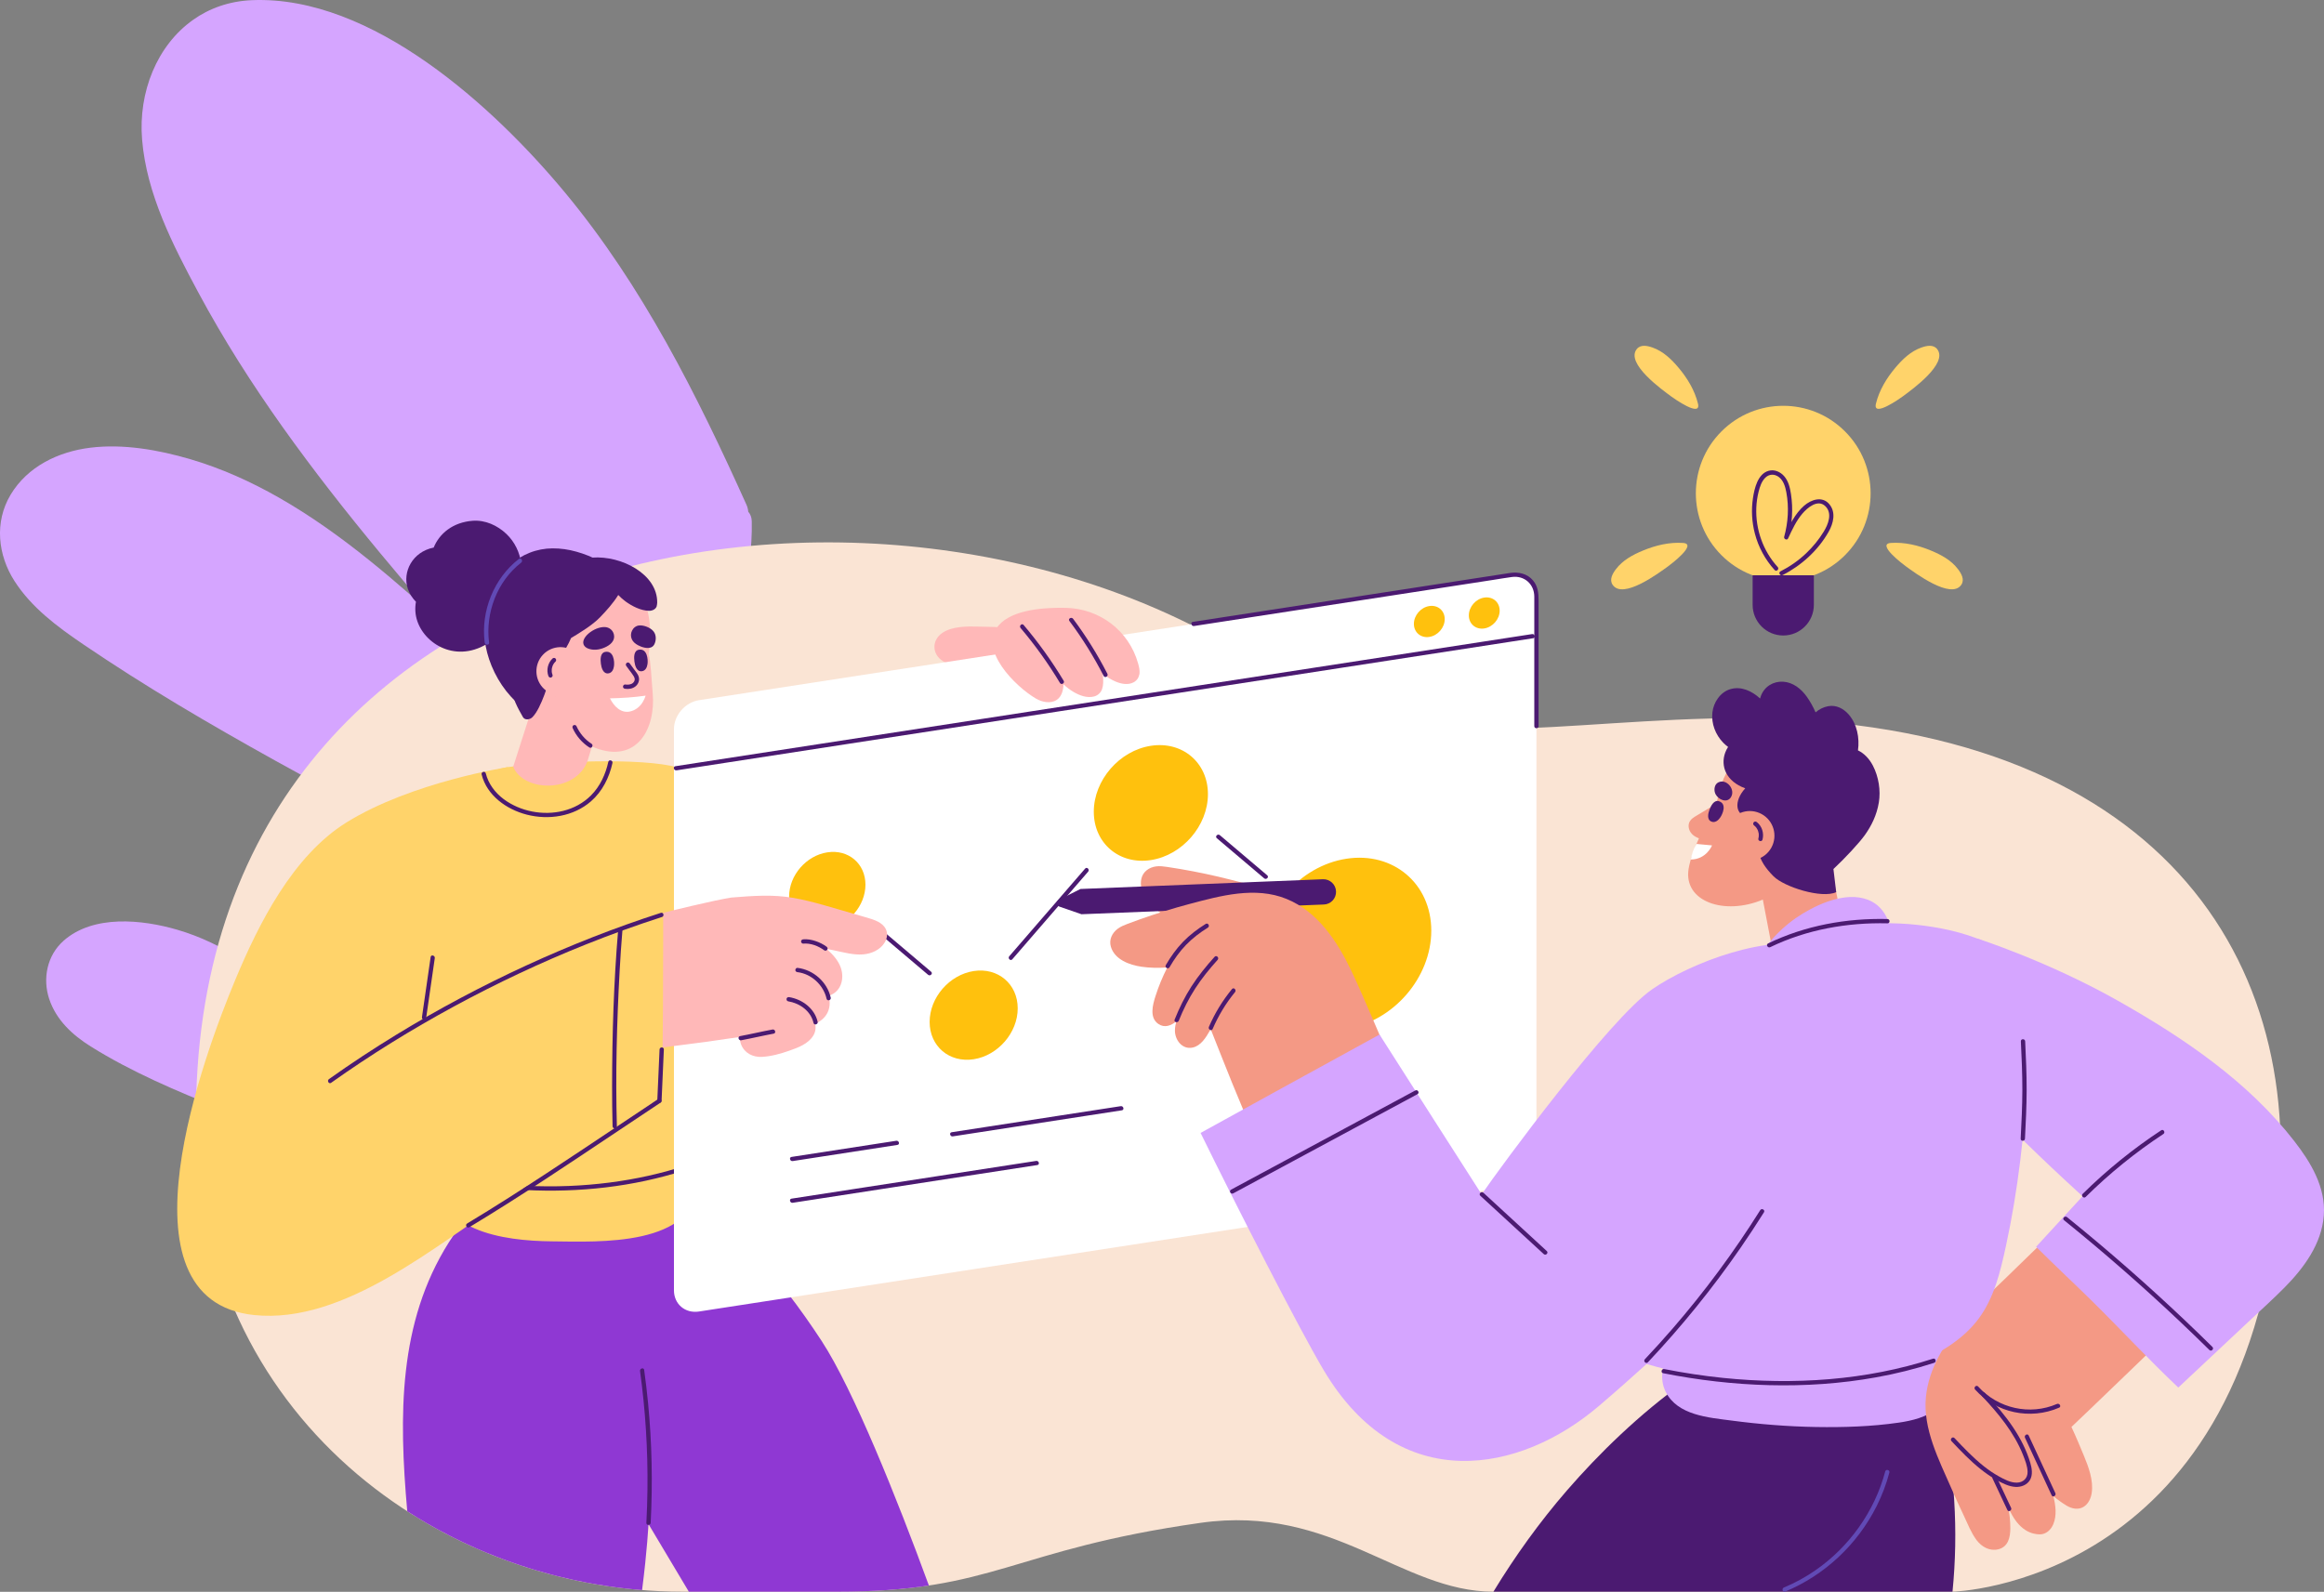 <svg xmlns="http://www.w3.org/2000/svg" width="813" height="557" viewBox="0 0 813 557" fill="none"><rect x="0" y="0" width="813" height="557" fill="#808080" stroke="none"/><g clip-path="url(#clip0_906_108)"><path d="M22.175 329.241C32.616 319.952 49.709 321.734 62.072 325.349C78.204 330.066 92.433 340.074 104.016 352.09C106.14 354.295 105.826 357.009 104.412 358.917C102.201 367.508 99.638 375.997 96.679 384.361C95.435 387.875 94.022 391.773 89.656 391.994C85.761 392.189 81.05 389.462 77.507 388.058C61.953 381.873 45.971 375.078 31.736 366.172C25.323 362.161 19.65 356.902 17.206 349.54C14.838 342.404 16.484 334.311 22.182 329.248L22.175 329.241Z" fill="#D5A5FF"></path><path d="M3.675 173.167C9.618 163.204 20.429 158.033 31.592 156.66C43.195 155.23 55.476 157.422 66.614 160.691C77.406 163.865 87.778 168.544 97.546 174.112C119.728 186.758 139.039 203.882 157.897 220.949C160.115 221.988 161.886 224.822 160.906 227.26L138.831 281.894C137.525 285.131 134.296 286.882 130.985 285.093C107.886 272.598 84.775 260.097 62.254 246.569C51.003 239.811 39.903 232.795 29.048 225.414C20.052 219.293 11.038 212.623 5.07 203.321C-0.772 194.208 -1.997 182.696 3.675 173.173V173.167Z" fill="#D5A5FF"></path><path d="M67.569 6.921C73.273 2.891 80.202 0.384 88.174 0.057C130.181 -1.669 172.854 37.485 197.699 67.438C224.756 100.055 243.828 138.17 261.141 176.631C261.492 177.412 261.693 178.231 261.75 179.043C262.485 179.874 262.962 180.995 262.988 182.412C263.352 201.123 257.924 221.094 245.75 235.592C234.084 249.485 214.221 253.283 196.908 250.978C187.642 249.743 178.835 246.147 172.314 239.263C171.799 238.716 171.434 238.136 171.189 237.55C170.643 237.267 170.115 236.864 169.619 236.297C145.101 208.183 120.57 179.962 98.928 149.525C88.192 134.429 78.204 118.772 69.434 102.442C60.514 85.822 51.292 67.967 49.709 48.859C48.327 32.201 54.948 15.845 67.575 6.928L67.569 6.921Z" fill="#D5A5FF"></path></g><g clip-path="url(#clip1_906_108)"><path d="M683.044 556.959C683.044 556.959 784.577 554.648 797.068 419.935C805.605 327.883 746.413 247.471 597.752 251.434C536.641 253.064 486.159 264.679 446.417 236.446C319.391 146.212 66.474 180.893 68.57 393.093C69.576 494.972 153.154 556.956 238.77 556.956C238.77 556.956 269.221 556.956 292.794 556.956C348.187 556.956 353.6 542.306 419.999 532.87C466.156 526.309 490.19 556.959 522.441 556.959H683.044Z" fill="#FAE4D4"></path><path d="M645.44 194.266C657.378 182.309 657.378 162.921 645.44 150.963C633.502 139.005 614.147 139.005 602.209 150.963C590.271 162.921 590.271 182.309 602.209 194.266C614.147 206.224 633.502 206.224 645.44 194.266Z" fill="#FFD36A"></path><path d="M623.827 222.37C617.912 222.37 613.118 217.568 613.118 211.643V201.301H634.537V211.643C634.537 217.568 629.743 222.37 623.827 222.37Z" fill="#4B1A71"></path><path d="M621.889 198.404C616.773 192.82 614.104 185.216 614.406 177.659C614.483 175.744 614.756 173.842 615.228 171.986C615.654 170.316 616.229 168.54 617.445 167.264C618.83 165.808 620.809 165.743 622.377 166.99C623.98 168.266 624.558 170.375 624.916 172.304C625.87 177.447 625.55 182.793 624.153 187.824C623.933 188.621 625.157 189.197 625.527 188.403C626.918 185.401 628.333 182.311 630.485 179.767C632.267 177.659 635.945 174.518 638.59 177.162C641.097 179.664 639.547 183.475 638 186.013C636.295 188.809 634.199 191.365 631.827 193.617C629.158 196.152 626.131 198.263 622.852 199.933C621.989 200.371 622.75 201.671 623.61 201.233C630.215 197.869 636.036 192.561 639.706 186.077C641.385 183.107 642.351 179.235 639.908 176.374C637.451 173.495 633.582 174.815 631.131 176.953C627.887 179.782 626.005 183.813 624.229 187.645C624.687 187.839 625.145 188.03 625.603 188.224C626.989 183.237 627.312 178.017 626.534 172.901C626.196 170.692 625.668 168.384 624.173 166.649C622.858 165.12 620.75 164.167 618.739 164.732C614.894 165.808 613.752 170.889 613.235 174.286C612.604 178.444 612.845 182.707 613.919 186.771C615.167 191.491 617.533 195.872 620.83 199.472C621.484 200.186 622.544 199.122 621.892 198.407L621.889 198.404Z" fill="#4B1A71"></path><path d="M677.688 122.173C676.326 120.432 673.948 120.976 672.151 121.609C668.42 122.923 665.528 125.722 663.027 128.698C659.956 132.35 657.402 136.558 656.257 141.231C655.022 146.283 664.788 139.334 665.561 138.764C668.778 136.382 681.63 127.222 677.685 122.173H677.688Z" fill="#FFD36A"></path><path d="M686.119 204.627C687.361 202.798 686.119 200.692 684.971 199.172C682.585 196.011 679.041 194.105 675.451 192.626C671.042 190.809 666.265 189.653 661.472 189.986C656.293 190.344 665.872 197.549 666.653 198.11C669.897 200.454 682.523 209.926 686.122 204.624L686.119 204.627Z" fill="#FFD36A"></path><path d="M584.693 138.764C585.465 139.337 595.232 146.283 593.996 141.231C592.851 136.555 590.297 132.35 587.226 128.698C584.728 125.722 581.836 122.923 578.102 121.609C576.306 120.976 573.928 120.432 572.566 122.173C568.62 127.219 581.472 136.382 584.69 138.764H584.693Z" fill="#FFD36A"></path><path d="M583.606 198.113C584.387 197.549 593.966 190.347 588.787 189.988C583.994 189.656 579.217 190.812 574.808 192.629C571.218 194.108 567.674 196.014 565.288 199.175C564.14 200.695 562.898 202.8 564.14 204.629C567.739 209.931 580.365 200.46 583.609 198.116L583.606 198.113Z" fill="#FFD36A"></path><path d="M352.949 219.891C350.879 219.303 344.476 219.327 342.339 219.262C338.382 219.144 333.18 219.124 329.754 221.394C325.826 223.996 325.97 229.007 329.98 231.415C331.926 232.583 334.348 232.997 336.541 233.441C340.989 234.341 346.884 235.476 350.324 231.712C350.709 231.656 351.076 231.439 351.217 231.065C351.639 229.954 351.997 228.816 352.314 227.669C352.611 226.593 352.943 225.475 352.952 224.349C352.966 221.953 355.03 220.479 352.952 219.891H352.949Z" fill="#FFB8B8"></path><path d="M116.524 306.311C120.848 294.502 164.48 270.216 177.805 268.407C190.945 266.625 224.388 264.805 237.584 268.657C249.811 272.227 259.768 281.081 266.382 291.364C278.113 309.605 281.61 327.642 279.467 348.426C278.063 362.044 274.52 372.283 268.813 384.889C264.941 393.443 261.289 403.67 252.294 406.94C239.624 411.545 191.403 421.943 177.738 420.846C156.284 419.126 154.264 415.444 147.192 397.31C145.557 393.117 137.872 395.407 133.257 394.278C133.013 393.411 132.79 392.54 132.599 391.664C131.569 386.962 131.064 382.187 130.565 377.426C128.072 353.672 108.01 329.577 116.527 306.308L116.524 306.311Z" fill="#FFD36A"></path><path d="M287.434 469.227C279.751 457.477 271.211 446.273 261.829 436.149C253.049 426.654 245.853 421.02 235.159 415.159C205.829 399.074 173.66 408.405 157.032 434.705C139.307 462.758 139.509 495.319 142.469 528.815C143.669 529.591 144.873 530.35 146.097 531.094C146.584 531.388 147.075 531.682 147.562 531.973C148.131 532.311 148.704 532.649 149.273 532.982C149.708 533.229 150.145 533.484 150.58 533.726C151.12 534.04 151.66 534.343 152.203 534.643C152.685 534.914 153.172 535.178 153.659 535.44C154.763 536.043 155.882 536.637 157.009 537.207C157.549 537.492 158.083 537.763 158.623 538.028C160.185 538.819 161.77 539.577 163.362 540.315C163.963 540.595 164.562 540.871 165.164 541.142C165.728 541.398 166.291 541.645 166.855 541.9C167.501 542.18 168.155 542.456 168.807 542.735C169.236 542.915 169.664 543.097 170.099 543.277C171.106 543.691 172.113 544.103 173.134 544.494C173.534 544.659 173.939 544.817 174.344 544.967C174.96 545.209 175.583 545.441 176.199 545.673C176.695 545.852 177.183 546.035 177.679 546.214C178.618 546.552 179.558 546.885 180.503 547.208C180.937 547.367 181.381 547.517 181.833 547.658C182.487 547.884 183.139 548.093 183.8 548.305C184.302 548.47 184.806 548.628 185.317 548.787C185.514 548.846 185.717 548.917 185.925 548.975C186.427 549.134 186.938 549.284 187.443 549.443C188.743 549.825 190.05 550.202 191.362 550.557C191.955 550.722 192.548 550.881 193.15 551.04C193.27 551.078 193.396 551.107 193.525 551.137C194.089 551.287 194.653 551.431 195.216 551.572C196.672 551.934 198.131 552.281 199.602 552.61C200.022 552.701 200.451 552.798 200.879 552.889C201.008 552.919 201.135 552.948 201.27 552.972C202.47 553.236 203.68 553.474 204.889 553.71C204.919 553.718 204.948 553.724 204.98 553.733C205.626 553.854 206.272 553.974 206.918 554.086C207.572 554.207 208.233 554.318 208.885 554.433C210.214 554.659 211.544 554.868 212.88 555.065C213.444 555.148 214.013 555.23 214.586 555.306C214.818 555.336 215.058 555.374 215.293 555.398C215.795 555.474 216.291 555.533 216.796 555.595C216.82 555.603 216.84 555.603 216.864 555.603C217.621 555.7 218.381 555.792 219.148 555.874C219.996 555.971 220.853 556.053 221.702 556.139C221.831 556.153 221.957 556.162 222.092 556.177C222.935 556.253 223.774 556.327 224.617 556.394C226.419 542.424 226.854 533.299 226.854 533.299L240.974 556.959H292.797C305.784 556.959 316.027 556.153 324.951 554.801C313.872 524.528 298.498 486.159 287.434 469.23V469.227Z" fill="#8F38D3"></path><path d="M244.829 413.445C245.076 410.325 244.453 407.061 243.041 404.114C242.398 402.777 241.368 401.641 240.076 401.086C238.462 400.392 236.665 400.459 234.957 400.421C231.266 400.336 227.571 400.424 223.883 400.606C216.553 400.968 209.243 401.736 201.942 402.518C194.791 403.282 187.59 403.841 180.465 404.87C177.339 405.323 174.165 406.014 171.285 407.484C169.148 408.578 152.403 406.199 152.283 409.052C151.355 430.927 176.323 434.199 192.918 434.364C209.789 434.532 243.018 436.34 244.832 413.439L244.829 413.445Z" fill="#FFD36A"></path><path d="M183.77 416.4C202.503 417.371 221.59 415.283 239.48 409.531C244.544 407.902 249.502 405.961 254.32 403.703C255.194 403.291 254.431 401.994 253.562 402.403C236.585 410.369 217.786 414.215 199.115 414.983C194.001 415.192 188.881 415.162 183.77 414.897C182.804 414.848 182.807 416.353 183.77 416.403V416.4Z" fill="#4B1A71"></path><path d="M223.9 479.757C225.797 493.478 226.66 507.34 226.498 521.187C226.454 525.083 226.325 528.979 226.119 532.87C226.07 533.837 227.57 533.834 227.623 532.87C228.353 518.908 228.066 504.896 226.718 490.982C226.343 487.097 225.882 483.221 225.347 479.358C225.215 478.402 223.768 478.808 223.9 479.757Z" fill="#4B1A71"></path><path d="M528.726 415.083L244.529 458.921C239.691 459.667 235.766 456.342 235.766 451.496V255.137C235.766 250.291 239.688 245.753 244.529 245.006L528.726 201.169C533.563 200.422 537.488 203.747 537.488 208.593V404.952C537.488 409.801 533.566 414.336 528.726 415.083Z" fill="white"></path><path d="M417.691 219.056C419.728 218.741 421.765 218.427 423.8 218.115C429.058 217.303 434.312 216.492 439.57 215.683C446.765 214.575 453.964 213.463 461.159 212.352C469.015 211.14 476.873 209.928 484.729 208.717C491.966 207.6 499.202 206.485 506.438 205.368C511.775 204.544 517.112 203.721 522.449 202.898C524.604 202.565 526.759 202.186 528.919 201.901C533.255 201.324 536.719 204.388 536.737 208.746C536.746 210.414 536.737 212.081 536.737 213.748V254.09C536.737 255.057 538.24 255.06 538.24 254.09V210.099C538.24 207.591 538.02 205.182 536.329 203.145C534.309 200.713 531.215 200.039 528.209 200.498C527.22 200.648 526.23 200.804 525.241 200.957C520.679 201.66 516.12 202.362 511.558 203.068C504.694 204.127 497.828 205.185 490.964 206.244C483.065 207.461 475.162 208.682 467.262 209.899C459.673 211.069 452.085 212.24 444.496 213.41C438.563 214.325 432.63 215.239 426.697 216.157C423.694 216.618 420.694 217.083 417.691 217.545C417.559 217.565 417.424 217.586 417.291 217.606C416.34 217.753 416.743 219.203 417.691 219.056Z" fill="#4B1A71"></path><path d="M236.664 269.557C256.348 266.52 276.034 263.485 295.718 260.447C315.084 257.46 334.454 254.472 353.82 251.485C373.204 248.494 392.591 245.503 411.975 242.513C431.324 239.528 450.676 236.544 470.025 233.559C489.673 230.527 509.324 227.498 528.973 224.467C531.438 224.087 533.901 223.705 536.367 223.326C537.319 223.179 536.916 221.729 535.968 221.876C516.285 224.914 496.598 227.948 476.915 230.986C457.548 233.973 438.179 236.961 418.812 239.949C399.428 242.939 380.041 245.93 360.657 248.92C341.308 251.905 321.957 254.89 302.608 257.874C282.96 260.906 263.308 263.935 243.66 266.967C241.194 267.346 238.731 267.728 236.265 268.108C235.314 268.255 235.716 269.704 236.664 269.557Z" fill="#4B1A71"></path><path d="M505.405 216.636C505.405 219.621 502.992 222.411 500.012 222.87C497.032 223.329 494.619 221.282 494.619 218.3C494.619 215.318 497.032 212.525 500.012 212.066C502.992 211.607 505.405 213.654 505.405 216.636Z" fill="#FFC10D"></path><path d="M524.624 213.672C524.624 216.656 522.211 219.447 519.232 219.906C516.252 220.364 513.839 218.318 513.839 215.336C513.839 212.354 516.252 209.561 519.232 209.102C522.211 208.643 524.624 210.69 524.624 213.672Z" fill="#FFC10D"></path><path d="M356.025 352.84C356.025 361.364 349.126 369.336 340.619 370.651C332.108 371.962 325.212 366.116 325.212 357.595C325.212 349.073 332.111 341.098 340.619 339.784C349.129 338.472 356.025 344.318 356.025 352.84Z" fill="#FFC10D"></path><path d="M302.76 309.566C302.76 316.953 296.783 323.863 289.409 324.999C282.035 326.137 276.058 321.07 276.058 313.683C276.058 306.297 282.035 299.386 289.409 298.251C296.783 297.113 302.76 302.18 302.76 309.566Z" fill="#FFC10D"></path><path d="M422.571 277.882C422.571 288.927 413.631 299.26 402.605 300.959C391.579 302.659 382.64 295.084 382.64 284.042C382.64 273.001 391.579 262.665 402.605 260.965C413.631 259.265 422.571 266.84 422.571 277.882Z" fill="#FFC10D"></path><path d="M500.703 325.648C500.703 342.077 487.407 357.445 471.006 359.974C454.604 362.503 441.309 351.237 441.309 334.808C441.309 318.379 454.604 303.012 471.006 300.483C487.407 297.954 500.703 309.22 500.703 325.648Z" fill="#FFC10D"></path><path d="M304.962 324.39C311.535 329.959 318.105 335.529 324.678 341.098C325.412 341.719 326.48 340.66 325.74 340.034C319.167 334.464 312.598 328.895 306.025 323.325C305.291 322.705 304.222 323.763 304.962 324.39Z" fill="#4B1A71"></path><path d="M379.607 303.932C372.55 312.089 365.495 320.247 358.438 328.404C356.647 330.471 354.859 332.541 353.069 334.608C352.437 335.338 353.497 336.405 354.131 335.673C361.189 327.516 368.243 319.359 375.3 311.201C377.091 309.134 378.879 307.064 380.67 304.997C381.301 304.268 380.241 303.2 379.607 303.932Z" fill="#4B1A71"></path><path d="M425.676 293.302C431.201 297.984 436.726 302.665 442.251 307.349C442.985 307.97 444.053 306.911 443.313 306.285C437.788 301.603 432.264 296.922 426.739 292.238C426.005 291.617 424.936 292.676 425.676 293.302Z" fill="#4B1A71"></path><path d="M333.314 397.636C348.655 395.269 364 392.902 379.342 390.538C383.716 389.864 388.09 389.188 392.467 388.515C393.418 388.368 393.016 386.918 392.068 387.065C376.726 389.432 361.382 391.799 346.04 394.164C341.666 394.837 337.292 395.513 332.915 396.187C331.963 396.334 332.366 397.783 333.314 397.636Z" fill="#4B1A71"></path><path d="M277.302 406.276C289.517 404.391 301.73 402.509 313.945 400.624C314.896 400.477 314.494 399.027 313.546 399.174C301.33 401.059 289.118 402.941 276.903 404.826C275.952 404.973 276.354 406.423 277.302 406.276Z" fill="#4B1A71"></path><path d="M277.302 420.873C288.96 419.073 300.62 417.276 312.277 415.477C321.918 413.989 331.556 412.504 341.196 411.016C348.427 409.901 355.657 408.784 362.891 407.67C363.842 407.523 363.44 406.073 362.492 406.22C350.834 408.019 339.174 409.816 327.516 411.616C317.876 413.104 308.238 414.589 298.597 416.077C291.367 417.191 284.136 418.308 276.903 419.423C275.952 419.57 276.354 421.02 277.302 420.873Z" fill="#4B1A71"></path><path d="M285.179 358.242C285.799 357.939 286.406 357.615 286.97 357.221C288.849 355.91 289.997 354.028 290.205 351.734C290.305 350.632 290.205 349.535 289.955 348.461C291.479 347.891 292.818 347.006 293.725 345.391C294.887 343.321 294.902 340.651 294.08 338.458C293.182 336.055 291.45 334.1 289.568 332.409C289.415 332.271 289.257 332.135 289.101 332C290.082 332.2 291.062 332.403 292.04 332.606C295.246 333.273 298.577 334.208 301.88 333.959C304.877 333.732 307.907 332.415 309.513 329.759C310.358 328.363 310.611 326.66 309.909 325.157C309.334 323.922 308.209 323.052 307.017 322.446C305.67 321.761 304.187 321.37 302.749 320.941C301.102 320.45 299.452 319.97 297.8 319.503C291.232 317.644 284.404 315.401 277.546 314.189C270.293 312.907 263.2 313.489 255.911 314.06C250.057 314.927 233.391 319.047 231.994 319.415C230.588 319.785 216.664 343.48 216.867 344.006C216.186 347.159 215.995 368.381 216.47 368.351C218.701 368.222 245.108 364.855 247.315 364.523C249.496 364.196 251.678 363.879 253.859 363.564C255.52 363.326 257.185 363.097 258.846 362.867C258.802 363.752 258.926 364.64 259.243 365.446C260.446 368.525 263.394 369.998 266.591 369.819C269.829 369.636 273.146 368.704 276.19 367.631C279.22 366.563 282.766 365.264 284.51 362.367C285.329 361.009 285.452 359.606 285.176 358.242H285.179Z" fill="#FFB8B8"></path><path d="M213.773 239.311L205.473 266.464C201 277.735 183.045 277.062 179.528 268.293L192.198 228.772L213.773 239.311Z" fill="#FFB8B8"></path><path d="M398.125 232.092C394.875 220.62 384.648 212.957 372.867 212.696C365.927 212.543 354.267 213.128 349.364 218.827C342.051 227.328 355.335 240.305 362.384 244.433C364.492 245.668 367.448 246.342 369.635 244.924C371.382 243.792 371.977 241.566 372.039 239.449C373.111 240.466 374.282 241.378 375.574 242.134C377.681 243.372 380.321 244.363 382.775 243.698C384.055 243.351 385.094 242.407 385.531 241.151C386.013 239.772 385.975 238.187 385.872 236.746C385.845 236.391 385.807 236.038 385.76 235.688C387.114 236.844 388.637 237.799 390.287 238.496C392.192 239.302 394.582 239.787 396.514 238.781C397.6 238.217 398.316 237.255 398.566 236.053C398.836 234.753 398.48 233.341 398.125 232.092Z" fill="#FFB8B8"></path><path d="M275.694 350.37C279.774 351.043 283.632 353.737 284.589 357.933C284.803 358.877 286.253 358.477 286.036 357.533C284.97 352.866 280.661 349.67 276.09 348.917C275.691 348.852 275.283 349.023 275.165 349.443C275.065 349.802 275.289 350.302 275.691 350.37H275.694Z" fill="#4B1A71"></path><path d="M259.292 364.005C263.091 363.305 266.849 362.394 270.65 361.694C271.598 361.52 271.196 360.068 270.251 360.244C266.452 360.944 262.695 361.856 258.893 362.555C257.945 362.732 258.347 364.182 259.292 364.005Z" fill="#4B1A71"></path><path d="M278.988 340.175C283.887 340.763 288.088 344.695 289.163 349.482C289.374 350.426 290.824 350.026 290.61 349.082C289.374 343.586 284.536 339.337 278.985 338.669C278.58 338.619 278.236 339.052 278.233 339.422C278.228 339.869 278.583 340.125 278.985 340.175H278.988Z" fill="#4B1A71"></path><path d="M280.99 330.189C283.585 329.953 286.33 331.027 288.391 332.556C288.717 332.797 289.23 332.609 289.418 332.285C289.641 331.903 289.477 331.497 289.148 331.256C287.977 330.389 286.641 329.742 285.264 329.283C283.902 328.83 282.426 328.557 280.99 328.686C280.585 328.721 280.238 329.007 280.238 329.439C280.238 329.818 280.582 330.227 280.99 330.192V330.189Z" fill="#4B1A71"></path><path d="M357.029 219.753C362.134 225.775 366.737 232.203 370.803 238.972C371.302 239.802 372.6 239.046 372.101 238.214C367.967 231.336 363.279 224.808 358.092 218.688C357.467 217.95 356.407 219.018 357.029 219.753Z" fill="#4B1A71"></path><path d="M374.1 217.277C378.635 223.343 382.649 229.783 386.095 236.529C386.535 237.39 387.833 236.632 387.393 235.77C383.946 229.025 379.933 222.585 375.397 216.518C374.825 215.754 373.519 216.501 374.1 217.277Z" fill="#4B1A71"></path><path d="M231.997 319.412C231.997 319.412 186.994 337.334 166.048 346.818C167.789 337.931 169.65 322.92 167.102 314.042C165.684 309.096 163.315 304.344 159.974 300.416C165.079 286.157 177.805 268.41 177.805 268.41C177.805 268.41 144.074 273.583 121.229 287.768C102.444 299.433 90.49 323.234 82.341 342.771C71.884 367.84 38.937 455.019 88.943 460.162C120.486 463.405 152.541 435.543 177.737 419.379C195.53 407.961 212.918 395.625 231.087 384.813C232.109 384.204 231.997 319.412 231.997 319.412Z" fill="#FFD36A"></path><path d="M212.807 266.584C211.841 270.951 209.944 275.112 206.765 278.311C204.088 281.005 200.68 282.834 197.007 283.74C189.988 285.472 182.024 283.963 176.208 279.632C173.202 277.391 170.856 274.277 169.937 270.61C169.703 269.672 168.252 270.069 168.49 271.01C170.337 278.385 177.2 283.228 184.24 285.045C191.94 287.033 200.6 285.722 206.718 280.417C210.708 276.956 213.127 272.095 214.257 266.99C214.465 266.046 213.018 265.643 212.81 266.59L212.807 266.584Z" fill="#4B1A71"></path><path d="M115.839 378.89C129.596 369.116 143.975 360.224 158.803 352.178C173.748 344.068 189.16 336.802 204.945 330.486C213.714 326.978 222.6 323.761 231.589 320.87C232.505 320.576 232.114 319.12 231.19 319.42C215.123 324.59 199.394 330.789 184.064 337.849C168.508 345.012 153.357 353.072 138.74 362.003C130.679 366.928 122.782 372.124 115.082 377.596C114.301 378.152 115.05 379.458 115.839 378.896V378.89Z" fill="#4B1A71"></path><path d="M150.653 334.873C149.64 341.892 148.625 348.911 147.612 355.927C147.474 356.874 148.921 357.283 149.059 356.327C150.072 349.308 151.088 342.289 152.1 335.273C152.238 334.326 150.791 333.917 150.653 334.873Z" fill="#4B1A71"></path><path d="M164.166 429.43C181.912 418.738 199.115 407.173 216.335 395.66C221.241 392.379 226.149 389.1 231.066 385.836C231.868 385.304 231.116 384.001 230.309 384.536C212.845 396.122 195.53 407.94 177.843 419.179C173.064 422.217 168.258 425.207 163.409 428.127C162.581 428.627 163.335 429.927 164.166 429.427V429.43Z" fill="#4B1A71"></path><path d="M230.732 367.234C230.468 373.221 230.201 379.205 229.936 385.192C229.892 386.159 231.396 386.159 231.44 385.192C231.704 379.205 231.971 373.221 232.235 367.234C232.279 366.266 230.776 366.269 230.732 367.234Z" fill="#4B1A71"></path><path d="M216.235 325.554C214.703 343.651 214.151 361.864 214.127 380.022C214.122 384.719 214.166 389.412 214.298 394.108C214.324 395.075 215.827 395.078 215.801 394.108C215.293 375.956 215.771 357.736 216.775 339.607C217.034 334.92 217.345 330.233 217.741 325.554C217.823 324.59 216.32 324.596 216.238 325.554H216.235Z" fill="#4B1A71"></path><path d="M183.87 229.848C182.634 227.966 181.809 225.822 181.686 223.546C180.905 209.164 196.411 197.505 209.9 199.175C214.694 199.769 219.312 202.039 222.632 205.568C226.401 209.573 228.547 218.75 226.909 228.866C227.705 231.624 227.84 237.099 228.327 242.534C229.457 255.119 222.702 267.281 208.133 261.659C202.725 259.571 198.019 254.596 195.283 249.756C193.334 246.306 195.292 241.946 193.029 238.673C191.118 235.906 187.997 234.568 185.722 232.177C185.038 231.459 184.413 230.677 183.867 229.848H183.87Z" fill="#FFB8B8"></path><path d="M200.351 254.81C201.587 257.566 203.639 259.909 206.167 261.547C206.98 262.074 207.734 260.771 206.924 260.247C204.599 258.745 202.779 256.575 201.646 254.052C201.478 253.681 200.941 253.593 200.618 253.781C200.237 254.005 200.181 254.44 200.348 254.81H200.351Z" fill="#4B1A71"></path><path d="M229.909 210.843C229.998 200.91 217.468 194.385 207.249 195.105C206.694 195.143 202.238 195.89 197.432 198.155C191.984 200.722 187.199 204.768 183.987 209.89C182.014 213.037 180.197 216.839 181.583 220.562C181.618 221.441 180.133 222.497 180.306 223.355C180.626 224.952 180.99 226.557 181.559 228.087C181.351 229.966 179.184 238.599 179.093 240.49C178.929 243.892 181.195 247.83 182.919 250.894C183.594 252.096 185.335 251.849 186.209 250.999C189.477 247.824 192.233 237.62 192.216 237.64C192.222 237.635 195.148 230.998 196 229.795C197.471 227.719 198.815 225.59 199.772 223.261C202.893 221.397 207.276 218.721 209.856 216.051C212.161 213.666 214.503 211.075 216.285 208.197C217.066 209.017 217.909 209.782 218.827 210.449C221.114 212.108 224.085 213.637 226.962 213.731C228.098 213.769 229.346 213.248 229.719 212.175C229.795 211.955 229.907 211.111 229.909 210.846V210.843Z" fill="#4B1A71"></path><path d="M209.786 196.525C207.296 194.888 204.464 193.847 201.66 193.047C198.915 192.268 196.091 191.862 193.255 191.879C187.795 191.912 182.408 193.973 178.254 197.878C169.664 205.953 167.26 219.165 171.088 230.633C173.214 237.002 177.235 243.128 182.323 247.068C183.527 248 184.883 247.177 185.197 246.021C185.89 245.98 186.544 245.515 186.694 244.563C187.223 241.169 187.322 237.735 187.98 234.35C188.62 231.054 189.515 227.822 190.666 224.693C193.003 218.35 196.305 212.484 200.477 207.385C202.714 204.647 205.189 202.183 207.872 199.981C207.98 200.025 208.089 200.072 208.201 200.116C210.408 200.998 211.817 197.858 209.792 196.525H209.786Z" fill="#4B1A71"></path><path d="M201.839 228.734C205.233 231.921 205.403 237.261 202.218 240.66C199.036 244.06 193.705 244.23 190.311 241.04C186.917 237.852 186.747 232.512 189.932 229.113C193.115 225.714 198.446 225.543 201.839 228.734Z" fill="#FFB8B8"></path><path d="M193.291 236.158C193.211 235.947 193.147 235.732 193.097 235.511C193.07 235.397 193.047 235.279 193.032 235.162C193.044 235.244 193.032 235.162 193.032 235.126C193.026 235.062 193.02 234.994 193.017 234.929C193.003 234.706 193.006 234.482 193.02 234.256C193.023 234.203 193.029 234.15 193.035 234.097C193.056 233.85 193.023 234.165 193.044 234.024C193.062 233.906 193.085 233.791 193.111 233.674C193.161 233.456 193.226 233.241 193.302 233.03C193.308 233.018 193.355 232.891 193.337 232.936C193.317 232.983 193.396 232.806 193.396 232.809C193.44 232.715 193.49 232.621 193.54 232.527C193.596 232.424 193.657 232.321 193.722 232.221C193.751 232.177 193.781 232.133 193.81 232.089C193.828 232.065 193.916 231.945 193.857 232.018C194.001 231.83 194.168 231.656 194.341 231.495C194.638 231.215 194.623 230.712 194.341 230.43C194.048 230.133 193.575 230.151 193.279 230.43C191.655 231.956 191.068 234.462 191.846 236.552C191.987 236.932 192.354 237.193 192.771 237.079C193.135 236.979 193.437 236.535 193.296 236.153L193.291 236.158Z" fill="#4B1A71"></path><path d="M211.785 228.098C214.662 227.622 215.017 231.471 214.791 233.086C214.644 234.135 214.168 235.423 212.865 235.62C210.963 235.909 210.384 233.568 210.214 232.292C210.023 230.868 209.9 228.407 211.785 228.095V228.098Z" fill="#4B1A71"></path><path d="M223.516 227.34C226.393 226.863 226.748 230.712 226.522 232.327C226.375 233.377 225.9 234.665 224.596 234.865C222.694 235.153 222.116 232.812 221.945 231.536C221.755 230.113 221.631 227.651 223.516 227.34Z" fill="#4B1A71"></path><path d="M218.693 241.022C219.958 241.193 221.303 240.987 222.318 240.169C223.261 239.411 223.775 238.167 223.484 236.973C223.217 235.885 222.371 234.976 221.725 234.091C221.262 233.456 220.795 232.818 220.331 232.183C220.093 231.856 219.679 231.692 219.304 231.912C218.981 232.1 218.793 232.612 219.033 232.941C219.442 233.5 219.847 234.056 220.255 234.615C220.76 235.306 221.32 235.979 221.752 236.72C222.216 237.517 222.128 238.323 221.432 238.955C220.701 239.619 219.612 239.64 218.69 239.517C218.288 239.464 217.938 239.902 217.938 240.269C217.938 240.719 218.285 240.966 218.69 241.022H218.693Z" fill="#4B1A71"></path><path d="M220.404 248.959C217.237 249.65 214.8 247.194 213.382 244.365C217.557 244.286 221.796 244.007 225.876 243.416C225.597 244.236 225.251 245.03 224.778 245.78C223.757 247.4 222.21 248.565 220.407 248.959H220.404Z" fill="white"></path><path d="M177.182 186.86C174.02 183.849 169.767 181.902 165.357 182.228C158.412 182.743 153.688 186.725 151.721 191.594C144.212 193.117 140.713 200.195 142.674 206.029C143.234 207.697 144.218 209.258 145.509 210.575C145.107 212.804 145.242 215.113 145.973 217.289C148.927 226.075 161.001 232.686 172.517 223.832C177.305 220.15 177.846 214.198 175.814 209.079C176.519 208.652 177.22 208.17 177.922 207.632C184.821 202.327 182.907 192.312 177.179 186.86H177.182Z" fill="#4B1A71"></path><path d="M171.094 224.861C169.752 214.451 173.948 203.359 182.308 196.89C183.077 196.296 182.314 194.961 181.536 195.564C172.762 202.354 168.147 213.866 169.565 224.861C169.688 225.825 171.223 225.84 171.097 224.861H171.094Z" fill="#614AB5"></path><path d="M214.45 221.179C213.913 220.185 212.871 219.48 211.623 219.418C207.836 219.23 202.611 223.385 204.39 225.955C204.824 226.584 205.576 226.928 206.313 227.128C208.253 227.651 210.358 227.213 212.14 226.284C213.091 225.787 214.004 225.12 214.494 224.161C215.008 223.152 214.926 222.061 214.45 221.179Z" fill="#4B1A71"></path><path d="M227.867 226.478C228.304 226.272 228.674 225.931 228.929 225.414C229.584 224.073 229.616 222.238 228.674 221C227.632 219.632 225.274 218.694 223.586 218.856C222.48 218.962 221.555 219.703 221.076 220.717C220.654 221.614 220.58 222.708 221.038 223.699C221.473 224.64 222.283 225.275 223.128 225.74C224.382 226.428 226.475 227.134 227.872 226.478H227.867Z" fill="#4B1A71"></path><path d="M430.556 307.832C424.711 306.341 418.804 305.088 412.857 304.076C411.342 303.818 409.824 303.571 408.304 303.35C407.021 303.162 405.717 302.994 404.423 303.165C401.995 303.485 399.834 305 399.282 307.487C398.261 312.078 401.86 316.236 405.201 318.803C407.546 320.602 410.118 322.087 412.798 323.349C418.088 324.931 423.587 325.822 429.223 326.045C430.303 326.089 431.114 326.519 431.668 327.142C439.633 325.79 446.854 321.729 451.138 314.818C444.773 311.413 437.399 309.572 430.556 307.829V307.832Z" fill="#F49985"></path><path d="M467.383 311.907C467.287 309.464 465.229 307.564 462.792 307.661L377.981 311.066L370.489 314.833C369.45 315.356 369.553 316.871 370.651 317.25L378.336 319.908L463.147 316.503C465.587 316.406 467.483 314.345 467.386 311.904L467.383 311.907Z" fill="#4B1A71"></path><path d="M614.721 304.476L621.658 340.804C621.658 340.804 632.314 347.679 649.323 346.641L638.834 294.814L614.721 304.476Z" fill="#F49985"></path><path d="M593.413 285.451C592.544 285.974 591.637 286.533 591.132 287.412C590.428 288.633 590.689 290.256 591.529 291.388C592.368 292.52 593.692 293.208 595.054 293.567L601.384 280.667C598.727 282.263 596.073 283.86 593.416 285.454L593.413 285.451Z" fill="#F49985"></path><path d="M616.761 314.762C626.04 310.846 624.226 310.587 630.787 304.767C634.812 301.198 637.061 304.088 640.948 300.145C648.522 292.464 652.866 279.114 647.829 269.243C644.171 262.073 637.859 256.883 629.343 255.71C623.548 254.91 617.548 256.76 612.88 260.209C607.842 263.935 604.32 268.551 602.203 274.403C601.49 276.37 600.853 279.311 600.489 281.393C597.236 287.074 591.837 297.246 590.725 304.003C588.837 315.453 603.198 320.485 616.761 314.759V314.762Z" fill="#F49985"></path><path d="M598.921 295.816C598.921 295.816 596.996 300.724 591.497 300.76C591.788 298.948 592.41 297.066 593.482 295.308L598.924 295.816H598.921Z" fill="white"></path><path d="M601.414 280.384C604.17 281.34 602.65 284.895 601.681 286.207C601.053 287.059 600.022 287.965 598.777 287.515C596.966 286.859 597.574 284.525 598.032 283.322C598.543 281.978 599.605 279.755 601.411 280.381L601.414 280.384Z" fill="#4B1A71"></path><path d="M655.173 267.872C653.855 265.346 652 263.544 649.969 262.567C650.582 258.192 649.622 253.393 646.801 250.097C644.972 247.959 642.374 246.568 639.503 247.118C637.853 247.432 636.371 248.194 635.135 249.264C634.275 247.282 633.224 245.392 631.967 243.651C630.036 240.978 627.203 238.74 623.8 238.54C620.348 238.337 617.257 240.222 616.021 243.498C615.906 243.804 615.812 244.107 615.73 244.412C612.924 241.848 609.142 240.005 605.306 241.148C601.789 242.198 599.423 245.789 599.041 249.326C598.618 253.234 600.133 257.098 602.837 259.894C603.359 260.436 603.932 260.915 604.531 261.362C604.105 262.015 603.759 262.709 603.509 263.406C601.847 268.016 603.761 273.38 610.525 275.844C606.527 280.255 606.753 285.569 612.213 286.007C618.011 286.471 616.813 294.493 612.272 296.169C613.217 296.928 614.209 297.631 615.231 298.284C615.927 301.183 617.486 303.65 620.415 306.614C624.144 310.387 637.392 314.533 642.351 312.172C642.351 312.172 641.76 307.235 641.388 304.091C645.43 300.318 650.447 294.922 652.408 292.155C654.669 288.962 656.536 285.269 657.272 280.781C657.959 276.615 657.211 271.774 655.179 267.878L655.173 267.872Z" fill="#4B1A71"></path><path d="M657.476 317.432C654.326 314.304 649.808 313.51 645.633 313.995C641.394 314.486 637.214 316.1 633.415 318.1C629.866 319.97 626.519 322.264 623.525 325.01C620.102 328.151 617.116 331.75 614.665 335.776C614.539 335.984 614.448 336.208 614.392 336.434C614.137 336.505 613.881 336.578 613.629 336.649C611.914 337.122 612.622 340.292 614.369 339.854C626.279 336.881 638.124 333.582 649.858 329.918C652.356 329.139 654.939 328.445 657.426 327.545C657.009 329.415 659.992 330.336 660.599 328.48C661.92 324.446 660.326 320.261 657.476 317.432Z" fill="#D5A5FF"></path><path d="M619.702 296.549C617.43 300.733 612.199 302.283 608.018 300.004C603.841 297.728 602.294 292.488 604.569 288.3C606.841 284.116 612.073 282.566 616.253 284.845C620.43 287.121 621.977 292.361 619.702 296.549Z" fill="#F49985"></path><path d="M601.078 273.795C603.941 272.283 607.299 276.297 605.482 279.026C604.084 281.125 601.204 279.796 600.2 277.991C600.118 277.841 600.048 277.685 599.986 277.517C599.516 276.206 599.801 274.465 601.075 273.792L601.078 273.795Z" fill="#4B1A71"></path><path d="M616.575 293.782C617.16 291.594 616.405 289.083 614.6 287.683C614.28 287.436 613.851 287.371 613.537 287.683C613.279 287.942 613.214 288.497 613.537 288.747C613.722 288.891 613.898 289.044 614.063 289.215C614.145 289.297 614.221 289.385 614.297 289.474C614.318 289.497 614.406 289.612 614.347 289.535C614.38 289.577 614.409 289.618 614.438 289.662C614.57 289.853 614.691 290.053 614.799 290.259C614.829 290.318 614.858 290.373 614.885 290.432C614.893 290.45 614.958 290.6 614.917 290.503C614.961 290.612 615.002 290.72 615.037 290.832C615.111 291.053 615.169 291.279 615.213 291.509C615.222 291.559 615.231 291.611 615.24 291.661C615.251 291.738 615.237 291.6 615.249 291.732C615.26 291.85 615.269 291.964 615.272 292.082C615.281 292.314 615.272 292.549 615.251 292.782C615.251 292.796 615.231 292.938 615.24 292.876C615.251 292.799 615.219 292.991 615.216 293.008C615.193 293.138 615.16 293.264 615.128 293.388C614.879 294.323 616.326 294.723 616.575 293.787V293.782Z" fill="#4B1A71"></path><path d="M522.439 556.959C530.033 544.491 538.573 532.596 548.131 521.563C570.293 495.983 605.429 465.331 640.968 461.376C650.265 460.341 660.405 462.214 667.424 468.795C674.244 475.191 677.068 484.586 679.091 493.437C683.837 514.212 685.15 535.754 683.042 556.959H522.439Z" fill="#4B1A71"></path><path d="M683.576 480.478C684.049 478.561 684.207 476.567 683.975 474.555C683.623 471.503 682.346 468.389 680.347 465.931C681.639 465.378 681.694 463.049 680.048 462.843C678.82 462.69 677.582 462.611 676.34 462.567C675.527 462.129 674.664 461.776 673.748 461.546C672.861 461.323 672.177 461.867 671.901 462.573C668.599 462.684 665.293 462.978 662.04 463.167C655.925 463.522 649.81 463.89 643.698 464.258C631.471 464.99 619.241 465.725 607.015 466.457C603.644 466.66 600.277 466.86 596.907 467.06C596.288 467.098 595.668 467.128 595.049 467.157C595.128 466.795 595.081 466.407 594.849 466.043C594.415 465.363 593.378 465.069 592.694 465.566C591.87 466.166 591.048 466.778 590.237 467.407C588.963 467.483 587.692 467.572 586.427 467.707C584.337 467.93 584.243 470.821 585.937 471.324C585.015 472.344 584.169 473.438 583.468 474.65C581.269 478.452 580.708 483.036 582.713 487.029C586.858 495.275 597.723 496.019 605.726 497.077C615.531 498.374 625.409 499.168 635.299 499.333C644.905 499.491 654.651 499.189 664.172 497.812C668.93 497.124 673.883 495.919 677.722 492.863C681.251 490.055 684.049 485.835 683.761 481.16C683.746 480.919 683.682 480.687 683.579 480.478H683.576Z" fill="#D5A5FF"></path><path d="M765.927 459.514C755.356 445.2 733.744 440.91 722.345 427.239C720.058 429.233 704.34 444.668 702.18 446.714C696.86 451.754 691.688 457.021 686.832 462.511C680.303 469.898 674.711 478.837 673.733 488.861C672.65 499.956 678.278 510.807 682.593 520.687C683.985 523.872 685.423 527.036 686.914 530.173C688.291 533.073 689.53 536.319 691.462 538.901C693.232 541.268 696.038 542.853 699.042 542.127C702.556 541.277 703.257 537.922 703.269 534.766C703.278 532.258 702.987 529.773 702.52 527.318C706.064 535.901 711.043 536.848 713.508 536.901C715.748 536.948 717.486 535.307 718.305 533.328C719.573 530.27 719.133 526.818 718.329 523.525C719.77 524.736 721.294 525.842 722.9 526.815C724.811 527.971 727.18 528.474 729.138 527.112C730.682 526.039 731.48 524.16 731.745 522.351C732.385 517.973 730.62 513.268 728.971 509.298C727.591 505.972 726.19 502.603 724.649 499.315C726.097 498.03 764.122 461.423 765.924 459.512L765.927 459.514Z" fill="#F49985"></path><path d="M802.566 399.239C786.412 378.449 764.127 363.338 741.399 350.446C716.523 336.334 691.684 328.404 691.684 328.404C689.905 331.779 685.901 346.153 685.167 349.943C685.375 358.809 687.193 367.728 689.336 376.2C689.797 378.023 690.272 379.881 690.765 381.754C702.408 394.019 714.573 405.808 727.035 417.209C727.537 417.67 728.051 418.12 728.556 418.579C728.306 418.852 728.057 419.126 727.804 419.396C722.629 425.019 717.453 430.638 712.284 436.266C718.563 442.542 725.083 448.593 731.398 454.807C741.658 464.907 751.436 475.496 761.887 485.397C761.931 485.441 761.978 485.483 762.025 485.527C766.746 481.11 771.457 476.684 776.172 472.262L787.909 461.252C791.708 457.691 795.574 454.186 799.235 450.484C805.984 443.653 812.195 435.225 812.932 425.31C813.666 415.438 808.397 406.743 802.566 399.242V399.239Z" fill="#D5A5FF"></path><path d="M709.375 347.77C708.638 343.536 707.047 339.443 704.126 336.231C701.343 333.173 697.799 330.983 694.024 329.353C686.653 326.169 678.465 324.449 670.507 323.605C662.554 322.761 654.484 322.89 646.558 323.972C630.67 326.139 615.228 332.056 602.177 341.424C599.044 343.674 596.067 346.129 593.246 348.758C592.586 349.373 592.289 350.296 592.865 351.096C593.161 351.511 593.725 351.79 594.271 351.802C589.477 357.033 585.344 362.923 581.824 369.013C577.153 377.094 573.331 385.668 569.846 394.319C566.18 403.417 563.009 412.707 560.294 422.134C557.611 431.45 555.324 440.933 553.7 450.496C552.969 454.798 552.541 459.488 554.296 463.614C555.967 467.542 559.319 470.215 562.992 472.18C567.072 474.361 571.537 475.923 575.955 477.258C580.585 478.658 585.288 479.763 590.041 480.64C599.22 482.336 608.562 483.436 617.879 484.012C635.781 485.121 654.311 483.936 670.973 476.758C678.952 473.32 686.829 468.577 692.113 461.514C697.65 454.116 699.799 444.903 701.724 436.031C706.004 416.315 708.259 396.204 709.31 376.067C709.571 371.074 709.756 366.078 709.88 361.079C709.988 356.645 710.138 352.158 709.372 347.77H709.375Z" fill="#D5A5FF"></path><path d="M581.8 480.504C594.033 482.924 606.463 484.377 618.93 484.692C631.421 485.006 643.957 484.174 656.26 481.963C663.153 480.725 669.964 479.037 676.627 476.876C677.543 476.579 677.153 475.126 676.228 475.426C664.483 479.234 652.294 481.551 639.999 482.589C627.643 483.63 615.19 483.418 602.858 482.16C595.927 481.454 589.037 480.404 582.202 479.052C581.257 478.863 580.855 480.316 581.803 480.501L581.8 480.504Z" fill="#4B1A71"></path><path d="M438.981 397.633C438.981 397.633 454.578 389.147 464.231 383.769C471.684 379.617 479.003 375.214 486.371 370.907C484.34 366.099 482.282 361.303 480.203 356.513C477.77 350.905 475.38 345.262 472.753 339.74C467.865 329.462 461.01 319 450.051 314.539C439.14 310.099 426.971 313.43 416.095 316.321C410.265 317.871 404.496 319.658 398.81 321.673C397.362 322.187 395.915 322.711 394.48 323.258C393.267 323.719 392.046 324.21 391.001 324.99C389.037 326.454 387.886 328.83 388.611 331.274C389.95 335.782 395.114 337.658 399.282 338.269C402.283 338.707 405.327 338.746 408.359 338.525C406.712 341.742 405.33 345.094 404.229 348.538C403.251 351.602 401.998 356.113 405.25 358.312C407.426 359.782 409.636 358.883 411.509 357.409C411.245 358.403 411.051 359.415 411.025 360.441C410.94 363.852 413.55 367.363 417.254 366.552C420.137 365.919 421.872 363.023 423.234 360.662C423.334 360.488 423.437 360.312 423.537 360.138C429.035 373.979 433.107 384.521 438.978 397.633H438.981Z" fill="#F49985"></path><path d="M409.132 338.46C410.764 335.64 412.643 332.973 414.915 330.627C417.184 328.28 419.782 326.313 422.548 324.59C423.367 324.078 422.612 322.775 421.79 323.29C418.922 325.078 416.21 327.13 413.855 329.562C411.501 331.997 409.534 334.773 407.837 337.699C407.35 338.537 408.647 339.295 409.135 338.457L409.132 338.46Z" fill="#4B1A71"></path><path d="M654.164 349.152C652.555 344.883 650.351 340.76 647.547 337.155C644.702 333.497 641.367 332.797 636.858 331.447C619.206 326.172 591.467 336.858 577.993 346.153C563.068 356.448 525.136 407.993 518.326 417.929C508.811 403.126 495.495 382.222 482.596 362.011C466.629 370.777 423.04 394.69 419.999 396.431C432.787 422.522 454.455 464.963 463.036 479.404C489.533 524.004 531.956 515.341 559.272 492.031C582.942 471.83 605.268 449.837 627.878 428.295C642.697 414.177 654.569 397.677 657.149 376.755C658.291 367.507 657.461 357.906 654.164 349.155V349.152Z" fill="#D5A5FF"></path><path d="M576.478 476.684C588.303 464.155 599.176 450.725 608.964 436.54C611.759 432.488 614.462 428.374 617.081 424.207C617.597 423.384 616.297 422.628 615.783 423.449C606.627 438.037 596.367 451.919 585.091 464.934C581.944 468.566 578.715 472.13 575.418 475.626C574.755 476.329 575.814 477.396 576.481 476.69L576.478 476.684Z" fill="#4B1A71"></path><path d="M706.956 364.373C707.226 370.048 707.487 375.726 707.475 381.407C707.464 387.088 707.182 392.767 706.888 398.442C706.838 399.409 708.341 399.406 708.391 398.442C708.682 392.77 708.967 387.091 708.978 381.407C708.99 375.726 708.729 370.045 708.459 364.373C708.412 363.408 706.912 363.402 706.956 364.373Z" fill="#4B1A71"></path><path d="M729.636 418.823C737.947 410.607 747.047 403.232 756.809 396.807C757.613 396.278 756.861 394.975 756.051 395.507C746.187 401.997 736.975 409.454 728.576 417.758C727.886 418.441 728.949 419.502 729.639 418.823H729.636Z" fill="#4B1A71"></path><path d="M517.865 418.42C525.257 425.222 532.652 432.023 540.044 438.822C540.754 439.475 541.82 438.416 541.106 437.757C533.714 430.956 526.319 424.154 518.927 417.356C518.217 416.703 517.151 417.761 517.865 418.42Z" fill="#4B1A71"></path><path d="M431.425 417.573C447.961 408.669 464.501 399.762 481.037 390.858C485.984 388.194 490.93 385.53 495.877 382.869C496.728 382.41 495.971 381.11 495.119 381.569C478.583 390.473 462.043 399.38 445.507 408.284C440.56 410.948 435.614 413.612 430.667 416.274C429.816 416.732 430.573 418.032 431.425 417.573Z" fill="#4B1A71"></path><path d="M722.047 426.965C735.842 438.113 749.208 449.787 762.107 461.961C765.742 465.393 769.341 468.866 772.902 472.377C773.591 473.056 774.654 471.994 773.964 471.312C761.332 458.862 748.224 446.894 734.674 435.449C730.854 432.223 727 429.041 723.11 425.898C722.364 425.295 721.296 426.354 722.047 426.963V426.965Z" fill="#4B1A71"></path><path d="M412.364 357.171C413.94 353.248 415.822 349.458 418.112 345.903C420.419 342.321 423.114 339.025 425.965 335.864C426.611 335.146 425.551 334.079 424.902 334.799C421.969 338.052 419.192 341.457 416.814 345.141C414.451 348.808 412.543 352.725 410.917 356.771C410.556 357.668 412.009 358.059 412.364 357.171Z" fill="#4B1A71"></path><path d="M424.209 360.079C426.208 355.43 428.838 351.064 432.047 347.15C432.655 346.406 431.598 345.335 430.984 346.085C427.691 350.102 424.966 354.542 422.911 359.318C422.533 360.197 423.827 360.965 424.209 360.076V360.079Z" fill="#4B1A71"></path><path d="M682.678 504.273C685.907 507.687 689.157 511.113 692.838 514.047C694.626 515.473 696.502 516.791 698.501 517.902C700.512 519.02 702.746 520.161 705.08 520.293C707.017 520.402 709.102 519.625 710.126 517.896C711.209 516.062 710.813 513.774 710.244 511.842C708.952 507.481 706.844 503.379 704.334 499.6C701.44 495.245 698.008 491.276 694.432 487.473C693.769 486.768 692.706 487.832 693.37 488.538C699.085 494.622 704.598 501.25 707.704 509.101C708.435 510.948 709.266 512.997 709.307 515.009C709.354 517.255 707.789 518.758 705.564 518.799C703.339 518.84 701.158 517.658 699.261 516.606C697.377 515.559 695.589 514.33 693.904 512.986C690.223 510.051 686.973 506.625 683.744 503.211C683.077 502.506 682.017 503.573 682.681 504.276L682.678 504.273Z" fill="#4B1A71"></path><path d="M708.4 503.082C711.509 509.798 714.614 516.514 717.723 523.234C718.128 524.11 719.426 523.348 719.021 522.475C715.912 515.759 712.806 509.042 709.697 502.323C709.292 501.447 707.995 502.208 708.4 503.082Z" fill="#4B1A71"></path><path d="M690.947 486.233C698.339 494.448 710.232 496.942 720.342 492.566C721.226 492.184 720.462 490.887 719.585 491.267C710.082 495.378 698.912 492.843 692.01 485.168C691.361 484.448 690.301 485.515 690.947 486.233Z" fill="#4B1A71"></path><path d="M697.025 517.3C698.763 520.99 700.498 524.68 702.236 528.374C702.647 529.25 703.944 528.485 703.533 527.615C701.795 523.925 700.06 520.234 698.322 516.541C697.911 515.665 696.614 516.429 697.025 517.3Z" fill="#4B1A71"></path><path d="M619.285 331.424C632.067 325.254 646.158 322.764 660.287 323.09C661.253 323.114 661.253 321.608 660.287 321.584C645.885 321.249 631.55 323.837 618.528 330.124C617.656 330.544 618.419 331.841 619.285 331.424Z" fill="#4B1A71"></path><path d="M624.472 556.938C638.305 551.216 649.825 540.374 656.527 526.974C658.394 523.239 659.882 519.323 660.951 515.285C661.2 514.347 659.75 513.947 659.503 514.885C655.79 528.9 646.868 541.371 634.944 549.569C631.538 551.91 627.895 553.907 624.076 555.489C623.195 555.853 623.58 557.309 624.475 556.938H624.472Z" fill="#614AB5"></path></g><defs><clipPath id="clip0_906_108"><rect width="263" height="392" fill="white" transform="matrix(-1 0 0 1 263 0)"></rect></clipPath><clipPath id="clip1_906_108"><rect width="751" height="436" fill="white" transform="translate(62 121)"></rect></clipPath></defs></svg>